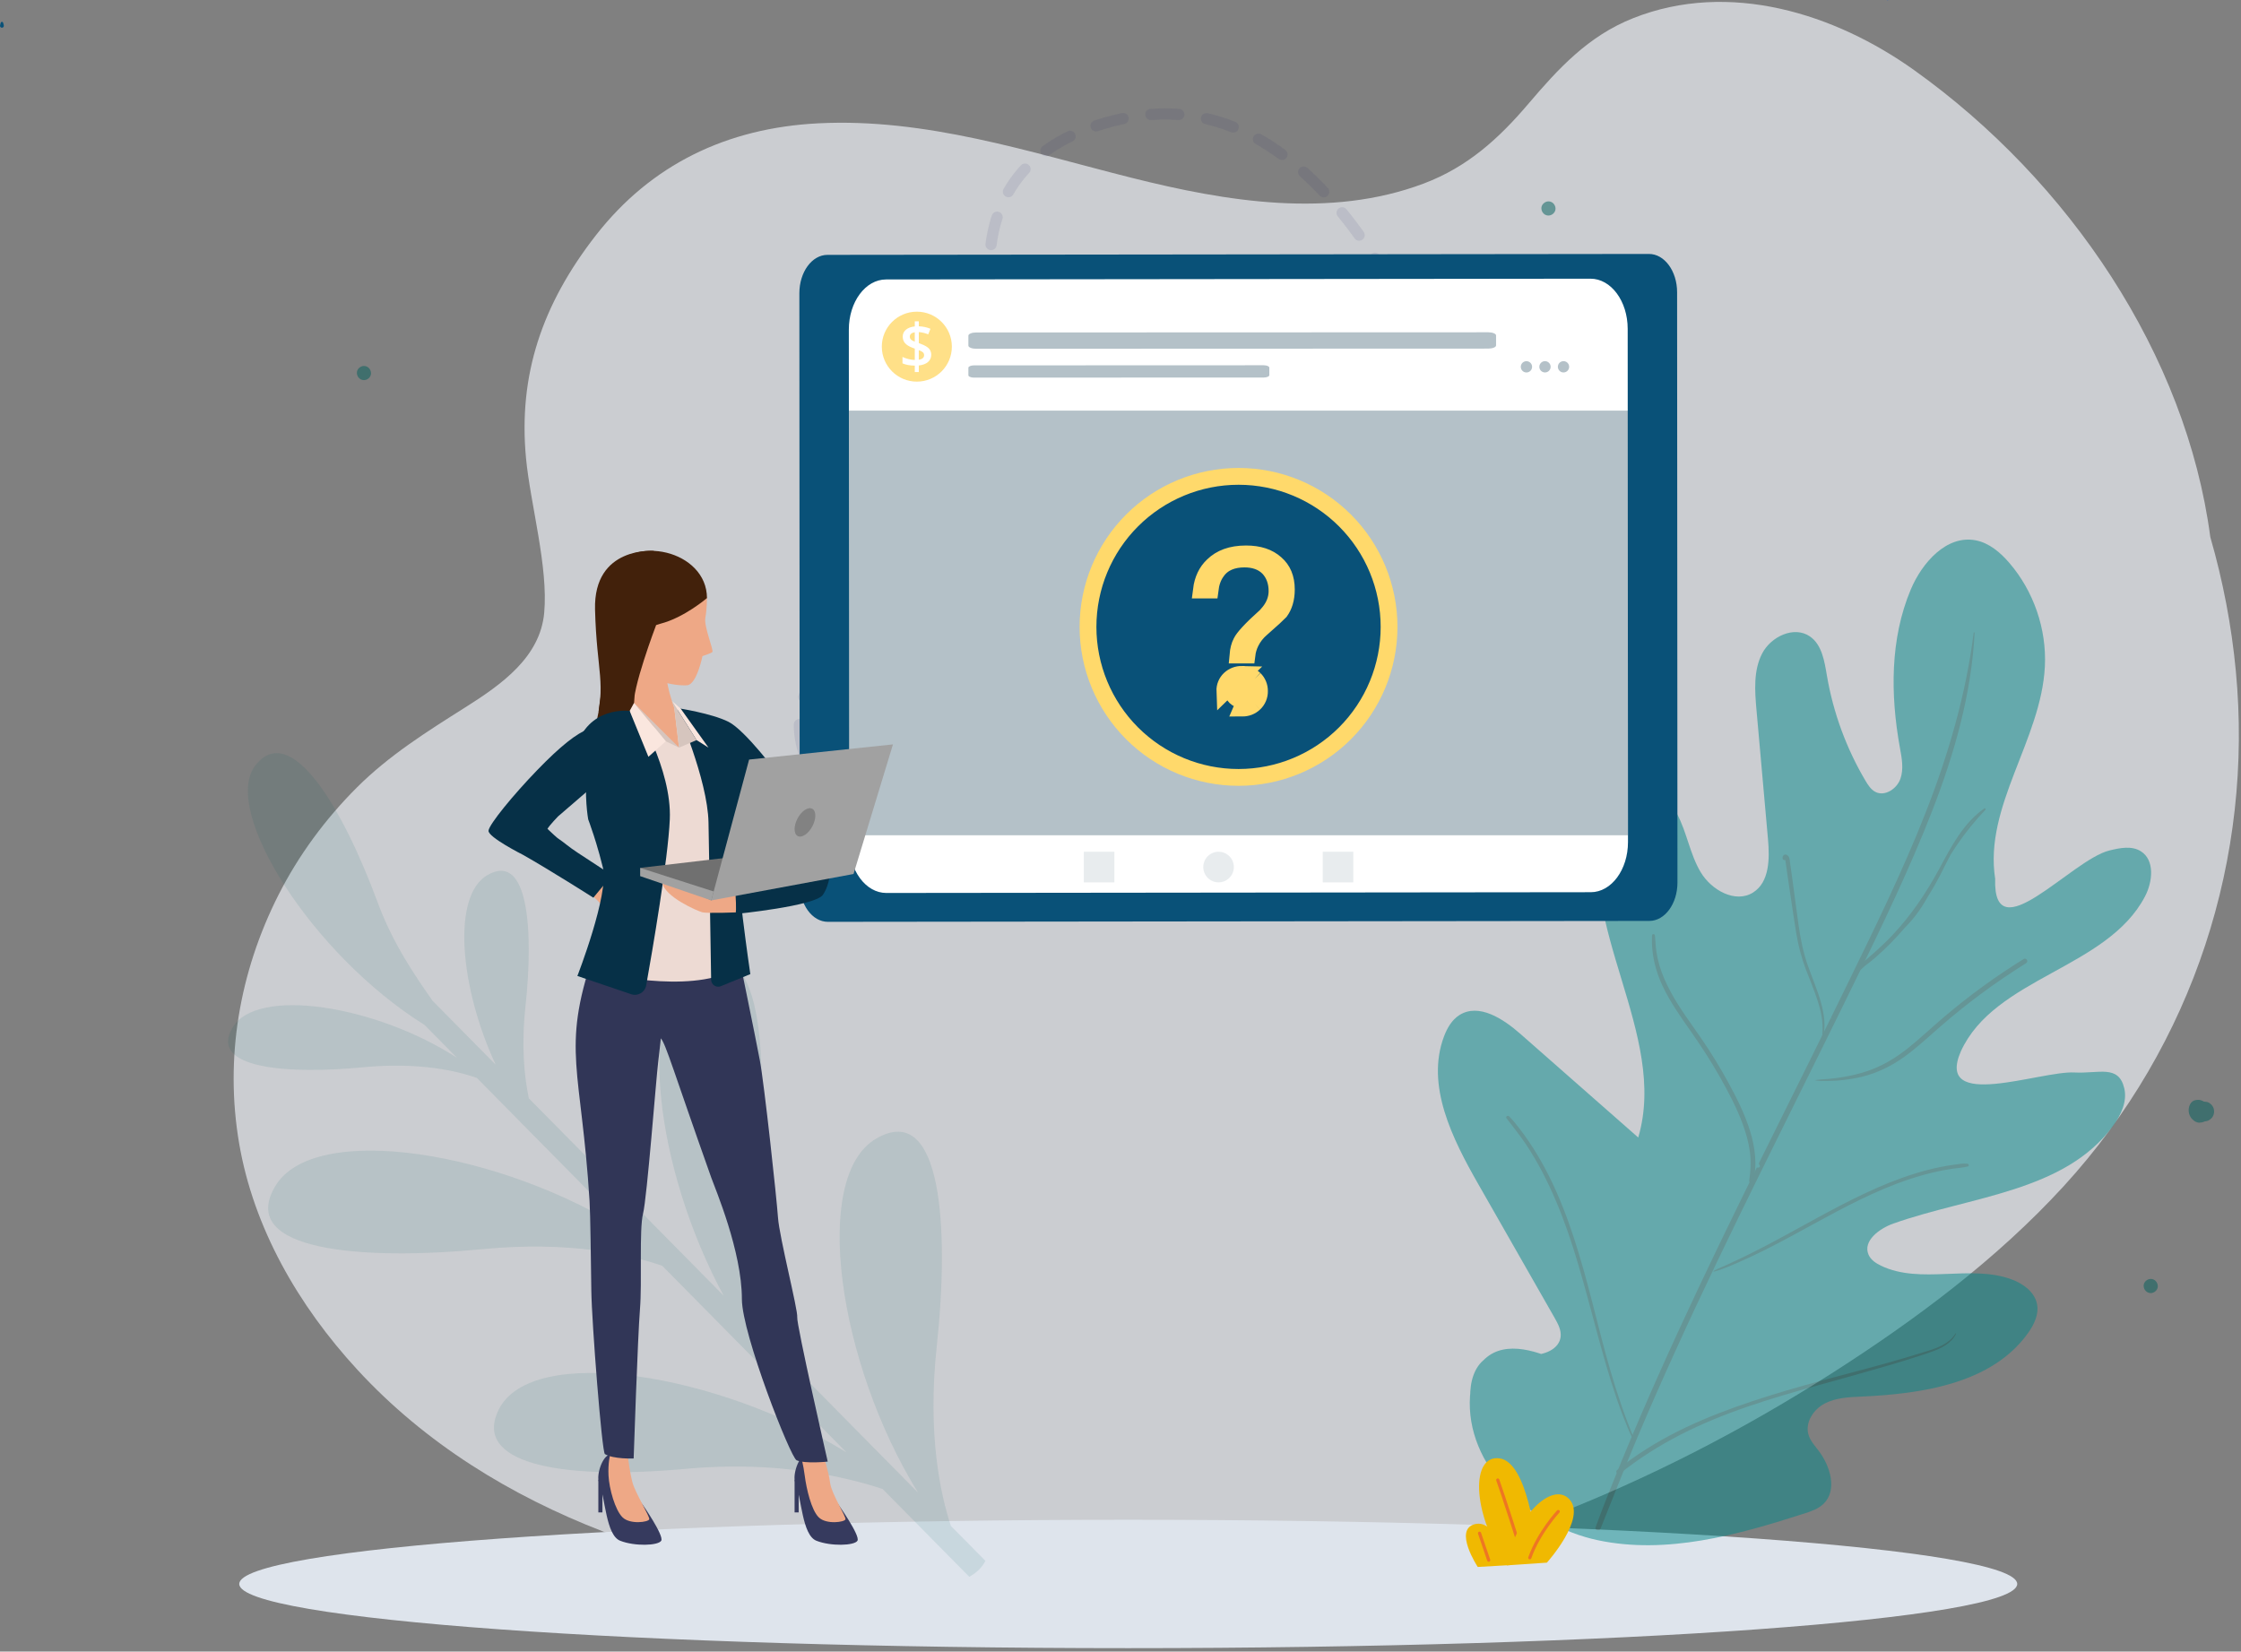 <svg width="327" height="241" viewBox="0 0 327 241" fill="none" xmlns="http://www.w3.org/2000/svg">
<rect x="0" y="0" width="327" height="241" fill="#808080" stroke="none"/>
<path opacity="0.7" d="M326.247 97.917C325.622 91.314 324.375 84.774 322.522 78.373C319.017 51.794 301.956 26.406 279.297 10.227C267.773 2.002 252.343 -2.916 238.301 2.654C231.713 5.265 227.349 10.058 222.997 15.169C218.741 20.168 214.175 24.366 207.722 26.791C194.052 31.929 178.898 29.406 165.169 25.957C150.188 22.194 135.127 17.192 119.381 17.996C106.053 18.675 94.989 24.015 86.939 34.348C79.081 44.434 75.613 54.757 76.754 66.853C77.382 73.507 80.033 82.778 79.405 89.459C78.798 95.907 73.202 99.87 67.879 103.23C62.259 106.777 56.74 110.253 52.076 114.911C47.445 119.535 43.542 124.848 40.644 130.573C34.907 141.899 32.778 154.461 34.895 166.851C36.998 179.156 43.518 190.512 52.161 199.889C71.947 221.354 101.786 230.37 131.147 232.987C163.377 235.862 195.909 233.025 225.968 221.419C240.471 215.818 254.235 208.725 267.187 200.46C279.531 192.579 291.374 183.74 301.123 173.096C320.146 152.33 328.819 125.061 326.247 97.917Z" fill="#ECEEF4"/>
<path d="M164.629 240.503C236.27 240.503 294.347 236.309 294.347 231.136C294.347 225.962 236.27 221.768 164.629 221.768C92.987 221.768 34.911 225.962 34.911 231.136C34.911 236.309 92.987 240.503 164.629 240.503Z" fill="#DEE4EC"/>
<path d="M275.45 0.083C275.504 0.083 275.504 0 275.45 0C275.4 0 275.4 0.083 275.45 0.083Z" fill="#295EC2"/>
<g opacity="0.5">
<path d="M227.409 222.398C222.247 219.261 218.083 214.511 215.643 208.977C213.869 204.953 213.878 198.88 218.083 197.61C219.823 197.084 221.679 197.652 223.498 197.702C225.313 197.752 227.488 196.897 227.72 195.092C227.844 194.109 227.334 193.163 226.845 192.305C223.129 185.796 219.413 179.287 215.697 172.774C211.914 166.153 208.02 158.378 210.704 151.239C211.164 150.011 211.86 148.808 212.97 148.111C215.8 146.344 219.347 148.663 221.853 150.87C227.583 155.91 233.317 160.946 239.047 165.987C243.492 150.907 229.808 134.973 233.938 119.806C234.473 117.848 235.459 115.803 237.319 115.002C240.124 113.795 243.297 116.089 244.727 118.79C246.156 121.49 246.591 124.647 248.157 127.269C249.723 129.891 253.224 131.862 255.805 130.235C258.208 128.725 258.233 125.29 257.98 122.461C257.421 116.176 256.862 109.895 256.302 103.61C256.054 100.819 255.838 97.857 257.123 95.368C258.407 92.878 261.804 91.277 264.104 92.874C265.864 94.094 266.221 96.496 266.581 98.607C267.505 104.017 269.427 109.248 272.228 113.965C272.597 114.583 273.011 115.222 273.649 115.554C275.025 116.267 276.769 115.122 277.295 113.662C277.817 112.202 277.498 110.592 277.22 109.062C275.833 101.383 275.787 93.223 278.811 86.029C280.477 82.067 284.065 78.035 288.282 78.844C290.25 79.222 291.87 80.603 293.179 82.121C296.742 86.249 298.648 91.775 298.383 97.226C297.865 107.933 289.48 117.641 291.129 128.232C290.781 139.084 302.232 125.481 307.784 124.108C309.321 123.726 311.065 123.374 312.399 124.228C314.45 125.535 314.114 128.675 312.983 130.829C307.44 141.382 291.042 142.594 286.107 153.446C282.333 162.199 297.699 156.238 302.696 156.499C306.271 156.69 309.138 155.313 309.967 158.802C310.427 160.726 309.486 162.709 308.318 164.302C301.275 173.927 287.52 174.562 276.284 178.54C274.217 179.27 271.768 181.095 272.659 183.103C272.99 183.85 273.72 184.331 274.453 184.688C280.27 187.488 287.479 184.456 293.536 186.696C295.238 187.326 296.921 188.559 297.248 190.351C297.513 191.819 296.8 193.292 295.934 194.507C290.718 201.842 280.605 203.393 271.619 203.792C269.78 203.875 267.87 203.953 266.241 204.812C264.613 205.671 263.37 207.567 263.884 209.338C264.137 210.213 264.767 210.919 265.322 211.636C267.078 213.906 268.143 217.453 266.08 219.448C265.313 220.186 264.265 220.539 263.25 220.867C253.51 224.003 243.173 226.87 233.159 224.754C223.146 222.642 213.782 213.906 214.503 203.684C214.644 201.688 215.224 199.602 216.703 198.258C219.765 195.478 224.6 197.191 228.3 199.025" fill="#008687"/>
<path d="M287.992 92.343C286.869 101.333 284.296 110.119 280.999 118.537C277.647 127.095 273.583 135.363 269.56 143.618C265.466 152.019 261.282 160.374 257.143 168.75C253.008 177.121 248.919 185.518 245.012 194.001C241.13 202.435 237.431 210.952 234.05 219.601C233.627 220.68 233.221 221.759 232.832 222.85C232.666 223.31 233.375 223.484 233.553 223.049C235.338 218.639 237.045 214.2 238.897 209.819C240.712 205.522 242.593 201.253 244.528 197.005C248.41 188.467 252.495 180.021 256.638 171.608C260.764 163.224 264.953 154.873 269.063 146.481C273.094 138.25 277.162 130.011 280.655 121.536C284.081 113.227 286.907 104.639 287.868 95.666C287.988 94.559 288.071 93.451 288.129 92.339C288.137 92.252 288.004 92.256 287.992 92.343Z" fill="#005E5B"/>
<path d="M219.678 162.278C226.228 173.927 232.89 185.874 235.106 199.058C235.649 202.281 235.981 205.712 237.92 208.342" fill="#008687"/>
<path d="M237.874 213.997C248.07 206.82 259.824 201.875 272.079 199.61C276.976 198.706 282.229 198.1 286.095 194.956" fill="#008687"/>
<path d="M287.756 170.123C281.227 170.094 274.995 172.774 269.228 175.844C263.461 178.913 257.868 182.448 251.629 184.381" fill="#008687"/>
<path d="M241.247 136.226C241.578 142.374 245.253 147.759 248.758 152.816C252.259 157.872 255.851 163.348 255.975 169.505C255.979 169.774 255.992 170.073 256.174 170.268C256.356 170.463 256.779 170.417 256.804 170.152" fill="#008687"/>
<path d="M295.719 140.366C287.872 142.913 282.925 150.629 275.861 154.889C272.07 157.175 267.666 158.428 263.242 158.482" fill="#008687"/>
<path d="M260.541 124.157C261.448 127.049 261.655 130.106 262.123 133.106C262.977 138.548 264.733 143.85 267.289 148.729" fill="#008687"/>
<path d="M285.341 194.582C284.475 196.022 282.822 196.652 281.293 197.129C279.607 197.656 277.912 198.162 276.214 198.648C272.787 199.631 269.336 200.502 265.897 201.435C262.459 202.365 259.032 203.352 255.652 204.48C252.337 205.588 249.064 206.824 245.907 208.33C242.771 209.828 239.747 211.591 236.983 213.707C236.635 213.972 236.296 214.242 235.956 214.52C235.624 214.793 236.097 215.25 236.424 214.988C239.171 212.811 242.125 210.931 245.244 209.338C248.372 207.741 251.633 206.414 254.952 205.277C258.32 204.119 261.742 203.128 265.172 202.178C268.619 201.224 272.071 200.27 275.501 199.266C277.212 198.764 278.923 198.249 280.618 197.677C282.08 197.183 283.721 196.698 284.806 195.532C285.059 195.262 285.262 194.96 285.419 194.628C285.44 194.574 285.37 194.532 285.341 194.582Z" fill="#005E5B"/>
<path d="M250.1 185.555C251.36 185.239 252.578 184.679 253.767 184.165C254.989 183.634 256.19 183.061 257.384 182.468C259.753 181.29 262.069 180.012 264.394 178.743C268.996 176.229 273.649 173.719 278.637 172.064C279.996 171.612 281.384 171.226 282.784 170.927C283.489 170.778 284.197 170.645 284.91 170.541C285.651 170.429 286.414 170.409 287.135 170.214C287.367 170.151 287.296 169.84 287.081 169.815C286.418 169.745 285.747 169.869 285.092 169.961C284.462 170.048 283.833 170.156 283.207 170.28C281.935 170.533 280.68 170.857 279.441 171.243C276.951 172.01 274.536 173.001 272.178 174.109C267.364 176.366 262.786 179.083 258.084 181.556C256.766 182.248 255.445 182.925 254.106 183.572C253.448 183.891 252.785 184.202 252.118 184.501C251.43 184.808 250.726 185.094 250.059 185.447C249.992 185.48 250.034 185.571 250.1 185.555Z" fill="#005E5B"/>
<path d="M264.841 157.644C265.388 157.739 265.96 157.752 266.515 157.739C267.103 157.727 267.687 157.723 268.275 157.669C269.431 157.565 270.591 157.399 271.718 157.117C273.98 156.553 276.04 155.54 277.925 154.176C279.789 152.827 281.459 151.247 283.194 149.741C285.026 148.152 286.911 146.63 288.854 145.182C291.054 143.543 293.324 142 295.648 140.544C296.03 140.307 295.682 139.702 295.296 139.938C291.207 142.464 287.304 145.306 283.638 148.422C281.877 149.915 280.207 151.512 278.401 152.952C276.615 154.375 274.66 155.557 272.493 156.287C271.267 156.702 270.003 157.001 268.727 157.196C268.072 157.295 267.405 157.391 266.751 157.44C266.117 157.49 265.475 157.515 264.845 157.619C264.833 157.623 264.833 157.644 264.841 157.644Z" fill="#005E5B"/>
<path d="M265.939 151.612C266.486 149.895 266.175 147.958 265.703 146.261C265.197 144.444 264.435 142.71 263.809 140.934C263.126 138.997 262.728 137.018 262.442 134.985C262.14 132.857 261.875 130.729 261.58 128.601C261.498 128.003 261.415 127.406 261.332 126.809C261.286 126.502 261.245 126.195 261.199 125.888C261.166 125.643 261.154 125.382 261.071 125.149C260.951 124.801 260.507 124.494 260.209 124.851C260.023 125.071 260.068 125.552 260.437 125.514C260.661 125.494 260.748 125.149 260.495 125.091C260.507 125.116 260.524 125.141 260.536 125.166C260.611 125.249 260.582 125.286 260.449 125.278C260.445 125.286 260.466 125.319 260.466 125.328C260.462 125.386 260.507 125.49 260.516 125.548C260.553 125.784 260.582 126.025 260.619 126.265C260.685 126.742 260.756 127.219 260.822 127.696C260.959 128.651 261.104 129.605 261.245 130.559C261.522 132.43 261.796 134.301 262.102 136.168C262.397 137.951 262.836 139.673 263.47 141.362C264.062 142.946 264.742 144.498 265.247 146.111C265.529 147.008 265.765 147.924 265.877 148.858C265.984 149.779 265.951 150.683 265.86 151.604C265.848 151.65 265.922 151.654 265.939 151.612Z" fill="#005E5B"/>
<path d="M238.442 209.935C237.107 206.741 235.997 203.455 235.024 200.133C234.054 196.814 233.221 193.454 232.36 190.106C231.535 186.895 230.665 183.692 229.629 180.543C228.635 177.523 227.487 174.537 226.066 171.691C224.662 168.882 222.992 166.198 220.995 163.771C220.743 163.464 220.482 163.17 220.196 162.888C220.009 162.705 219.653 162.954 219.823 163.178C220.772 164.435 221.77 165.642 222.644 166.953C223.514 168.264 224.314 169.621 225.043 171.014C226.514 173.827 227.732 176.768 228.776 179.768C229.853 182.858 230.744 186.007 231.606 189.16C232.517 192.495 233.383 195.843 234.348 199.166C235.305 202.443 236.37 205.687 237.712 208.828C237.882 209.226 238.073 209.62 238.255 210.014C238.301 210.118 238.487 210.043 238.442 209.935Z" fill="#005E5B"/>
<path d="M241.056 136.52C240.927 139.092 241.524 141.618 242.626 143.937C243.728 146.252 245.216 148.356 246.682 150.446C248.178 152.587 249.607 154.769 250.896 157.042C252.167 159.283 253.394 161.593 254.285 164.016C254.769 165.335 255.159 166.7 255.341 168.094C255.523 169.504 255.449 170.882 255.237 172.284C255.188 172.624 255.652 172.769 255.764 172.429C256.145 171.238 256.199 169.928 256.099 168.691C255.996 167.451 255.731 166.227 255.366 165.041C254.604 162.572 253.431 160.245 252.201 157.984C250.945 155.673 249.562 153.433 248.066 151.272C246.591 149.135 245.025 147.053 243.794 144.763C243.14 143.543 242.547 142.253 242.154 140.926C241.955 140.249 241.798 139.557 241.694 138.856C241.582 138.08 241.561 137.3 241.487 136.524C241.454 136.246 241.068 136.238 241.056 136.52Z" fill="#005E5B"/>
<path d="M270.558 142.349C272.207 140.926 273.777 139.399 275.364 137.906C276.81 136.541 278.273 135.184 279.499 133.616C280.734 132.036 281.649 130.256 282.552 128.472C283.447 126.713 284.4 124.992 285.515 123.357C286.766 121.515 288.17 119.777 289.707 118.167C289.807 118.064 289.674 117.877 289.55 117.964C286.455 120.134 284.719 123.536 282.971 126.775C281.065 130.302 278.84 133.604 276.077 136.52C274.494 138.188 272.75 139.669 270.997 141.154C270.79 141.328 271.06 141.681 271.287 141.532C272.978 140.407 274.494 139.034 275.915 137.595C277.332 136.159 278.641 134.616 279.835 132.99C281.015 131.38 282.072 129.684 282.996 127.912C283.862 126.249 284.661 124.544 285.61 122.922C286.67 121.113 287.942 119.391 289.682 118.184C289.629 118.118 289.579 118.047 289.525 117.981C286.803 120.798 284.495 123.979 282.627 127.419C281.67 129.182 280.775 130.986 279.611 132.629C278.451 134.263 277.017 135.686 275.596 137.093C273.873 138.794 272.108 140.474 270.463 142.249C270.397 142.316 270.488 142.407 270.558 142.349Z" fill="#005E5B"/>
</g>
<path d="M242.68 63.05C247.316 74.222 225.876 83.797 211.584 58.617C207.669 51.718 193.427 10.915 163.877 17.3C134.133 23.726 145.528 53.83 152.289 62.519C162.772 75.993 179.522 95.147 157.119 113.944C134.714 132.742 110.378 115.008 118.104 99.758" stroke="#292C64" stroke-opacity="0.1" stroke-width="1.635" stroke-miterlimit="10" stroke-linecap="round" stroke-linejoin="round" stroke-dasharray="4.09 4.09"/>
<path d="M127.88 166.131C118.306 171.645 122.283 198.921 133.954 217.805L111.814 195.374C110.48 190.475 109.187 182.398 110.38 171.321C112.24 154.101 111.167 135.429 101.576 140.95C92.586 146.128 95.544 170.487 105.595 189.072L77.166 160.27C76.507 157.142 76.047 152.645 76.677 146.833C77.849 135.98 77.174 124.211 71.129 127.692C65.884 130.712 67.094 144.103 72.331 155.366L63.117 146.032C60.759 142.655 57.383 137.847 55.129 131.741C49.909 117.594 42.36 105.166 37.268 111.683C32.172 118.208 45.567 139.353 61.94 149.554L66.684 154.358C54.88 146.717 37.488 143.908 33.921 149.961C30.374 155.972 42.12 156.789 52.97 155.74C61.232 154.943 66.821 156.316 69.584 157.295L91.981 179.987C73.255 167.936 45.799 163.539 40.152 173.109C34.522 182.647 53.157 183.941 70.375 182.281C83.388 181.024 92.23 183.165 96.646 184.717L123.501 211.926C104.816 200.394 77.551 195.938 72.753 205.729C69.054 213.279 80.853 216.104 100.284 214.32C113.488 213.109 123.638 215.573 128.788 217.278L141.436 230.092C142.522 229.491 143.317 228.699 143.79 227.765L138.752 222.671C137.26 218.174 135.296 209.358 136.684 196.502C138.545 179.282 137.472 160.606 127.88 166.131Z" fill="#005E5B" fill-opacity="0.1"/>
<path d="M224.11 225.279C224.11 225.279 222.979 213.41 218.827 212.809C214.676 212.207 214.647 220.537 219.871 228.415L224.11 225.279Z" fill="#F0B901"/>
<path d="M218.55 215.966C218.55 215.966 219.569 218.795 222.088 226.781" stroke="#EE7623" stroke-width="0.463" stroke-miterlimit="10" stroke-linecap="round"/>
<path d="M225.717 228.025C225.717 228.025 231.546 221.558 229.011 218.791C226.475 216.019 220.973 221.487 219.871 228.419L225.717 228.025Z" fill="#F0B901"/>
<path d="M227.37 220.566C227.37 220.566 224.541 223.599 223.223 227.312" stroke="#EE7623" stroke-width="0.463" stroke-miterlimit="10" stroke-linecap="round"/>
<path d="M220.439 228.378C220.439 228.378 218.388 221.607 215.211 222.408C212.037 223.209 215.629 228.652 215.629 228.652L220.439 228.378Z" fill="#F0B901"/>
<path d="M215.89 223.736L217.228 227.664" stroke="#EE7623" stroke-width="0.463" stroke-miterlimit="10" stroke-linecap="round"/>
<g opacity="0.5">
<path fill-rule="evenodd" clip-rule="evenodd" d="M321.595 160.755C321.469 160.676 321.336 160.615 321.185 160.562C320.915 160.466 320.646 160.483 320.373 160.529C320.029 160.583 319.751 160.819 319.585 161.118C319.353 161.533 319.312 162.006 319.416 162.466C319.457 162.653 319.536 162.835 319.639 162.997C319.801 163.254 319.967 163.412 320.207 163.586C320.261 163.623 320.311 163.657 320.373 163.682C320.551 163.76 320.692 163.823 320.899 163.823H320.957C321.081 163.814 321.21 163.798 321.334 163.773C321.449 163.75 321.563 163.701 321.669 163.651C321.709 163.648 321.748 163.642 321.786 163.631C321.864 163.623 321.943 163.608 322.022 163.586C322.208 163.54 322.374 163.457 322.511 163.329C322.668 163.229 322.792 163.092 322.879 162.926C323.008 162.702 323.074 162.458 323.074 162.201C323.074 162.196 323.074 162.188 323.078 162.184C323.07 162.12 323.062 162.056 323.053 161.993C323.045 161.93 323.037 161.867 323.028 161.802C322.983 161.616 322.9 161.454 322.772 161.313C322.709 161.205 322.622 161.118 322.515 161.056C322.378 160.927 322.212 160.844 322.026 160.798C321.962 160.79 321.898 160.782 321.835 160.773C321.772 160.765 321.709 160.757 321.645 160.749C321.628 160.751 321.611 160.753 321.595 160.755Z" fill="#005E5B"/>
</g>
<path d="M0.105 3.323C0.071 3.443 0.042 3.564 0.009 3.684C-0.016 3.779 0.009 3.891 0.084 3.962C0.138 4.012 0.208 4.045 0.283 4.045C0.357 4.045 0.432 4.012 0.482 3.962C0.552 3.891 0.581 3.784 0.556 3.684C0.523 3.564 0.494 3.443 0.461 3.323C0.44 3.248 0.361 3.182 0.283 3.186C0.204 3.19 0.125 3.24 0.105 3.323Z" fill="#095178"/>
<path d="M53.107 55.469C53.645 55.469 54.163 54.996 54.138 54.436C54.113 53.876 53.687 53.403 53.107 53.403C52.568 53.403 52.05 53.876 52.075 54.436C52.1 54.996 52.531 55.469 53.107 55.469Z" fill="#005E5B" fill-opacity="0.5"/>
<path d="M225.946 31.452C226.485 31.452 227.003 30.979 226.978 30.419C226.953 29.859 226.526 29.386 225.946 29.386C225.408 29.386 224.89 29.859 224.914 30.419C224.939 30.979 225.366 31.452 225.946 31.452Z" fill="#005E5B" fill-opacity="0.5"/>
<path d="M313.828 188.69C314.366 188.69 314.884 188.217 314.859 187.657C314.834 187.097 314.408 186.624 313.828 186.624C313.289 186.624 312.771 187.097 312.796 187.657C312.825 188.217 313.252 188.69 313.828 188.69Z" fill="#005E5B" fill-opacity="0.5"/>
<path d="M244.718 42.648L244.769 128.782C244.769 131.872 242.935 134.383 240.668 134.383L120.801 134.516C118.534 134.516 116.692 132.015 116.692 128.925L116.641 42.792C116.641 39.701 118.476 37.19 120.743 37.19L240.609 37.057C242.876 37.052 244.718 39.558 244.718 42.648Z" fill="#095178"/>
<path d="M237.507 47.978L237.551 122.871C237.555 126.91 235.128 130.188 232.127 130.193L129.334 130.305C126.338 130.31 123.907 127.038 123.903 122.993L123.86 48.101C123.856 44.061 126.283 40.784 129.283 40.779L232.076 40.667C235.072 40.661 237.503 43.933 237.507 47.978Z" fill="white"/>
<path d="M240.248 71.95C240.743 71.95 241.14 72.49 241.144 73.151L241.16 98.416C241.16 99.082 240.758 99.618 240.267 99.623C239.772 99.623 239.375 99.088 239.371 98.421L239.355 73.156C239.351 72.49 239.753 71.95 240.248 71.95Z" fill="#095178"/>
<path opacity="0.3" d="M237.551 121.882L237.551 59.918L123.86 59.918L123.86 121.882L237.551 121.882Z" fill="#063047"/>
<path opacity="0.3" d="M217.158 50.868L142.448 50.894C141.816 50.894 141.304 50.687 141.304 50.431L141.304 48.976C141.304 48.721 141.816 48.514 142.448 48.514L217.158 48.487C217.79 48.487 218.301 48.694 218.301 48.95L218.301 50.405C218.301 50.661 217.79 50.868 217.158 50.868Z" fill="#063047"/>
<path opacity="0.3" d="M184.398 55.09L142.123 55.105C141.672 55.105 141.304 54.949 141.304 54.757L141.304 53.664C141.304 53.472 141.672 53.316 142.123 53.316L184.398 53.3C184.849 53.3 185.217 53.457 185.217 53.648L185.217 54.742C185.217 54.933 184.849 55.09 184.398 55.09Z" fill="#063047"/>
<path d="M133.786 55.688C130.964 55.692 128.676 53.406 128.672 50.588C128.668 47.769 130.957 45.483 133.778 45.48C136.6 45.476 138.889 47.762 138.892 50.58C138.892 53.403 136.608 55.688 133.786 55.688Z" fill="#FFE088"/>
<path opacity="0.3" d="M223.559 53.528C223.559 53.983 223.189 54.353 222.735 54.353C222.28 54.353 221.91 53.983 221.91 53.528C221.91 53.072 222.28 52.703 222.735 52.703C223.189 52.703 223.559 53.072 223.559 53.528ZM225.44 52.699C224.985 52.699 224.616 53.069 224.616 53.524C224.616 53.979 224.985 54.349 225.44 54.349C225.895 54.349 226.264 53.979 226.264 53.524C226.264 53.069 225.895 52.699 225.44 52.699ZM228.142 52.699C227.687 52.699 227.318 53.069 227.318 53.524C227.318 53.979 227.687 54.349 228.142 54.349C228.597 54.349 228.966 53.979 228.966 53.524C228.966 53.065 228.597 52.699 228.142 52.699Z" fill="#063047"/>
<path d="M135.885 51.763C135.885 52.191 135.73 52.542 135.419 52.818C135.108 53.095 134.657 53.266 134.07 53.332L134.07 54.289L133.483 54.289L133.483 53.355C132.752 53.344 132.153 53.231 131.687 53.021L131.687 52.086C131.94 52.211 132.235 52.312 132.573 52.398C132.911 52.483 133.215 52.526 133.483 52.526L133.483 50.872L133.114 50.736C132.632 50.549 132.278 50.327 132.056 50.07C131.835 49.813 131.722 49.494 131.722 49.113C131.722 48.708 131.881 48.373 132.196 48.108C132.511 47.848 132.943 47.688 133.483 47.63L133.483 46.886L134.07 46.886L134.07 47.614C134.669 47.634 135.232 47.754 135.769 47.976L135.446 48.786C134.983 48.603 134.525 48.494 134.07 48.459L134.07 50.066L134.404 50.195C134.964 50.409 135.349 50.639 135.566 50.876C135.776 51.125 135.885 51.417 135.885 51.763ZM132.756 49.109C132.756 49.276 132.807 49.416 132.911 49.529C133.016 49.642 133.207 49.751 133.479 49.86L133.479 48.486C133.242 48.521 133.063 48.595 132.939 48.704C132.818 48.813 132.756 48.949 132.756 49.109ZM134.843 51.83C134.843 51.658 134.785 51.518 134.665 51.409C134.544 51.3 134.346 51.191 134.066 51.09L134.066 52.499C134.583 52.417 134.843 52.191 134.843 51.83Z" fill="white"/>
<g clip-path="url(#clip0_5464_63288)">
<path d="M181.236 98.407C180.571 98.389 179.927 98.635 179.443 99.091C179.205 99.316 179.017 99.59 178.893 99.893C178.77 100.197 178.713 100.523 178.726 100.851L181.236 98.407ZM181.236 98.407C181.91 98.388 182.565 98.634 183.061 99.091M181.236 98.407L183.061 99.091M183.028 102.644C183.272 102.414 183.465 102.136 183.594 101.827C183.723 101.518 183.786 101.186 183.778 100.851C183.784 100.524 183.724 100.2 183.6 99.897C183.477 99.595 183.293 99.32 183.061 99.091M183.028 102.644L182.192 101.747C182.191 101.748 182.19 101.748 182.19 101.749M183.028 102.644L182.188 101.751C182.188 101.75 182.189 101.75 182.19 101.749M183.028 102.644C182.539 103.1 181.953 103.328 181.236 103.328L183.061 99.091M182.19 101.749C182.307 101.638 182.4 101.503 182.463 101.354C182.525 101.204 182.556 101.042 182.552 100.88L182.551 100.854L182.552 100.828C182.555 100.667 182.525 100.508 182.465 100.36C182.407 100.218 182.322 100.088 182.214 99.979M182.19 101.749C181.94 101.981 181.657 102.102 181.236 102.102V102.102L181.224 102.102C180.878 102.105 180.545 101.972 180.297 101.731L180.288 101.723L180.28 101.715C180.073 101.522 179.952 101.278 179.952 100.851V100.826L179.951 100.8C179.945 100.648 179.971 100.497 180.029 100.356C180.086 100.215 180.173 100.088 180.284 99.984L180.285 99.983C180.532 99.749 180.862 99.623 181.202 99.632L181.236 99.633L181.269 99.632C181.617 99.623 181.955 99.747 182.214 99.979M182.214 99.979C182.22 99.983 182.225 99.988 182.23 99.993L183.061 99.091M182.214 99.979C182.21 99.974 182.205 99.969 182.2 99.965L183.061 99.091M176.966 82.542L176.966 82.542L176.976 82.532C178.099 81.435 179.655 80.828 181.822 80.828C183.723 80.828 185.129 81.321 186.151 82.241L186.158 82.247L186.164 82.252C187.161 83.124 187.701 84.33 187.701 86.023C187.701 87.406 187.351 88.458 186.774 89.249C186.496 89.546 185.625 90.358 184.122 91.674C183.41 92.269 182.885 92.954 182.518 93.687C182.217 94.289 182.027 94.915 181.946 95.584H180.635C180.7 94.828 180.864 94.214 181.118 93.724L181.127 93.708L181.134 93.692C181.265 93.421 181.586 92.967 182.202 92.301C182.8 91.653 183.615 90.867 184.659 89.936L184.72 89.881L184.774 89.819L185.165 89.362L185.174 89.352L185.183 89.341C185.927 88.432 186.34 87.381 186.34 86.251C186.34 84.914 185.927 83.748 185.091 82.865L185.08 82.853L185.068 82.842C184.15 81.923 182.914 81.57 181.594 81.57C179.92 81.57 178.455 82.078 177.53 83.424C176.982 84.174 176.685 85.093 176.561 86.1H175.299C175.49 84.562 176.06 83.407 176.966 82.542ZM196.255 75.945C192.136 71.826 186.549 69.512 180.723 69.512C174.898 69.512 169.311 71.826 165.191 75.945C161.072 80.064 158.758 85.651 158.758 91.477C158.758 97.302 161.072 102.889 165.191 107.009C169.311 111.128 174.898 113.442 180.723 113.442C186.549 113.442 192.136 111.128 196.255 107.009C200.374 102.889 202.688 97.302 202.688 91.477C202.688 85.651 200.374 80.064 196.255 75.945Z" fill="#095178" stroke="#FFD96B" stroke-width="2.452"/>
</g>
<g opacity="0.3">
<path opacity="0.3" d="M175.578 126.523C175.578 125.289 176.577 124.289 177.809 124.289C179.042 124.289 180.041 125.289 180.041 126.523C180.041 127.757 179.042 128.757 177.809 128.757C176.577 128.757 175.578 127.757 175.578 126.523Z" fill="#063047"/>
<path opacity="0.3" d="M158.147 128.757L162.61 128.757L162.61 124.289L158.147 124.289L158.147 128.757Z" fill="#063047"/>
<path opacity="0.3" d="M193.009 128.757L197.471 128.757L197.471 124.288L193.009 124.288L193.009 128.757Z" fill="#063047"/>
</g>
<path d="M86.638 127.526C86.638 127.526 88.12 128.254 88.821 127.729C89.418 127.283 90.276 127.283 90.612 127.234C91.064 127.172 92.411 126.7 92.455 127.034C92.529 127.6 90.349 128.297 89.921 128.537C89.493 128.776 91.537 129.568 91.798 130.005C92.058 130.442 90.551 133.756 89.21 133.05C87.869 132.343 86.928 131.022 86.667 130.944C86.406 130.867 85.574 130.352 85.574 130.352L86.638 127.526Z" fill="#EEA987"/>
<path d="M91.521 129.769C91.521 129.769 95.481 132.201 95.611 132.586C95.739 132.968 95.594 133.179 95.214 132.965C94.835 132.751 91.318 130.725 91.318 130.725C91.318 130.725 95.524 134.39 95.698 134.682C95.799 134.852 95.504 135.125 95.29 135.03C95.075 134.934 90.739 131.683 90.739 131.683C90.739 131.683 94.66 135.115 94.731 135.403C94.795 135.654 94.462 135.977 94.155 135.744C93.848 135.511 90.029 132.532 90.029 132.532C90.029 132.532 92.724 135.209 92.644 135.488C92.594 135.658 92.444 135.928 91.771 135.215C91.098 134.501 89.273 133.088 89.273 133.088L91.521 129.769Z" fill="#EEA987"/>
<path d="M95.411 80.388C95.411 80.388 86.586 79.654 86.826 88.947C87.067 98.239 88.538 99.637 86.822 106.208C85.103 112.775 95.423 102.479 95.423 102.479L95.411 80.388Z" fill="#42210B"/>
<path d="M122.291 219.49C122.291 219.49 125.568 224.099 125.116 224.829C124.669 225.559 121.222 225.663 119.126 224.829C117.029 223.995 116.979 218.594 116.031 216.271C115.633 215.3 116.482 212.434 117.68 212.222C118.873 212.015 120.174 212.624 120.174 212.624C120.174 212.624 118.931 215.898 122.291 219.49Z" fill="#363A5E"/>
<path d="M120.194 212.591C120.194 212.591 120.882 214.553 121.135 216.428C121.342 217.984 123.467 221.282 123.368 221.701C123.269 222.12 120.571 222.498 119.474 221.419C118.376 220.345 117.667 217.212 117.427 215.342C117.203 213.599 116.917 212.736 116.917 212.736C116.917 212.736 119.146 211.442 120.194 212.591Z" fill="#EEA886"/>
<path d="M93.774 219.565C93.774 219.565 96.931 224.099 96.484 224.829C96.036 225.56 92.589 225.663 90.493 224.829C88.397 223.996 88.347 218.594 87.398 216.271C87.001 215.3 87.85 212.434 89.047 212.222C90.24 212.015 91.645 212.67 91.645 212.67C91.645 212.67 90.414 215.972 93.774 219.565Z" fill="#363A5E"/>
<path d="M91.636 212.67C91.636 212.67 91.885 214.811 92.287 216.321C92.685 217.835 94.835 221.278 94.736 221.697C94.636 222.116 91.939 222.494 90.841 221.415C89.743 220.341 88.894 217.225 88.794 215.338C88.695 213.45 89.043 212.222 89.043 212.222C89.043 212.222 90.588 211.525 91.636 212.67Z" fill="#EEA886"/>
<path d="M107.422 137.637C107.422 137.637 110.235 151.302 110.877 154.745C111.523 158.184 113.329 174.853 113.524 177.686C113.719 180.519 116.457 191.198 116.329 192.21C116.201 193.222 120.779 213.28 120.779 213.28C120.779 213.28 117.535 213.632 116.242 213.089C115.36 212.72 108.254 194.628 108.254 189.567C108.254 182.573 104.352 173.442 103.788 171.849C98.224 156.176 97.201 152.459 96.426 151.513C96.426 151.513 96.31 152.791 96.045 154.915C95.742 157.359 94.412 174.799 93.832 177.093C93.252 179.387 93.704 187.145 93.381 191.061C93.058 194.973 92.461 212.824 92.461 212.824C92.461 212.824 89.549 212.952 88.264 212.185C87.833 211.927 86.346 193.006 86.284 188.348C86.218 183.693 86.151 177.271 86.027 175.259C84.83 155.969 81.892 153.214 86.52 139.558C95.183 113.995 107.422 137.637 107.422 137.637Z" fill="#313657"/>
<path d="M115.944 215.864V220.693H116.54V216.964L115.944 215.864Z" fill="#363A5E"/>
<path d="M87.307 215.864V220.693H87.904V216.964L87.307 215.864Z" fill="#363A5E"/>
<path d="M99.086 105.117C99.086 105.117 98.311 103.292 97.735 101.242C97.706 101.147 97.681 101.047 97.656 100.948C97.586 100.682 97.524 100.413 97.466 100.143C97.433 99.99 97.404 99.84 97.375 99.687C97.172 98.558 97.114 97.476 97.375 96.708C98.228 94.178 92.009 95.928 92.009 95.928C92.009 95.928 93.215 102.624 92.009 104.881C90.804 107.142 99.086 105.117 99.086 105.117Z" fill="#EEA886"/>
<path d="M88.534 105.009C87.842 104.142 92.714 103.839 92.714 103.839L98.398 103.35C98.398 103.35 102.305 104.001 105.338 105.05C108.37 106.1 112.343 111.854 112.343 111.854C112.343 111.854 106.862 124.739 105.814 128.435C104.766 132.132 107.003 141.54 107.003 141.54C100.432 145.12 87.46 141.922 87.46 141.922C87.46 141.922 92.627 110.136 88.534 105.009Z" fill="#EDDAD3"/>
<path d="M86.218 120.537C86.218 120.537 86.474 121.076 87.175 123.204C87.887 117.23 87.514 114.123 87.514 114.123C87.436 117.313 86.218 120.537 86.218 120.537Z" fill="#CFBEB8"/>
<path d="M92.395 103.636L99.082 109.095L98.394 103.346C98.394 103.346 94.495 102.503 92.395 103.636Z" fill="#EEA886"/>
<path d="M87.982 126.639C88.902 130.46 84.25 142.416 84.25 142.416L92.105 145.079C93.074 145.407 94.11 144.797 94.292 143.785C95.179 138.811 97.474 125.478 97.735 119.562C98.058 112.215 92.718 103.553 92.718 103.553C83.226 105.183 85.828 119.562 85.828 119.562C85.828 119.562 86.172 120.466 86.632 121.885C86.748 122.242 86.872 122.628 86.996 123.042C87.32 124.109 87.668 125.341 87.982 126.639Z" fill="#063047"/>
<path d="M99.069 103.661L98.953 103.346C98.953 103.346 103.813 104.084 106.286 105.32C108.756 106.557 113.487 112.941 113.487 112.941L107.301 121.118C107.293 127.403 109.485 142.146 109.485 142.146L105.184 143.909C104.513 144.183 103.78 143.698 103.767 142.972C103.697 138.483 103.49 125.191 103.382 120.002C103.254 113.717 98.775 103.549 98.775 103.549C98.874 103.586 98.97 103.624 99.069 103.661Z" fill="#063047"/>
<path d="M107.881 133.127C107.881 133.127 103.216 133.31 102.491 133.127C101.766 132.945 96.927 130.846 96.633 128.767C96.343 126.693 107.881 130.63 107.881 130.63V133.127Z" fill="#EEA886"/>
<path d="M93.41 126.643L112.339 124.424L103.788 131.389L93.41 126.643Z" fill="#707070"/>
<path d="M103.788 131.389L93.41 127.846V126.643L104.136 130.087L103.788 131.389Z" fill="#A1A1A1"/>
<path d="M98.046 102.284L101.642 107.996L103.382 109.095L99.326 103.408L98.046 102.284Z" fill="#FAE6DE"/>
<path d="M101.642 107.996L99.086 109.095L98.394 103.346L98.046 102.284L101.642 107.996Z" fill="#D6C5BE"/>
<path d="M107.314 130.456C107.314 130.456 107.508 132.87 107.314 133.376C107.314 133.376 118.989 132.211 120.078 130.572C121.168 128.938 121.127 126.95 121.127 126.95L107.314 130.456Z" fill="#063047"/>
<path d="M103.788 131.39L109.307 110.838L130.299 108.623L124.545 127.536L103.788 131.39Z" fill="#A1A1A1"/>
<path d="M81.327 122.271C82.457 123.039 82.932 123.544 84.338 124.46C86.522 125.88 89.298 127.706 89.298 127.706L86.58 130.992C86.58 130.992 80.059 126.845 76.286 124.726C76.286 124.726 71.171 122.147 71.282 121.209C71.394 120.266 74.866 116.023 78.341 112.426C81.815 108.829 84.171 106.99 85.949 106.344C87.731 105.697 90.346 111.448 90.346 111.448L81.431 119.13C81.431 119.13 80.203 120.393 79.885 120.947C79.888 120.942 80.791 121.823 81.327 122.271Z" fill="#063047"/>
<path d="M94.549 81.33C96.737 80.973 101.741 81.521 103.158 87.27C103.158 87.27 103.162 88.864 102.922 90.145C102.682 91.427 104.207 94.945 103.937 95.157C103.668 95.368 102.504 95.737 102.504 95.737C102.504 95.737 101.675 99.865 100.275 99.994C98.874 100.118 93.464 99.633 90.41 94.962C87.353 90.287 85.716 82.778 94.549 81.33Z" fill="#EEA886"/>
<path d="M103.158 87.27C103.158 87.27 99.865 90.116 96.38 91.012C92.892 91.908 91.048 95.833 91.048 95.833C91.048 95.833 84.879 89.672 88.604 83.69C92.324 77.712 103.154 80.38 103.158 87.27Z" fill="#42210B"/>
<path d="M95.738 91.22C95.738 91.22 92.088 100.811 92.515 103.122C92.515 103.122 90.713 102.807 87.349 103.835C87.349 103.835 88.977 86.702 95.738 91.22Z" fill="#42210B"/>
<path d="M97.151 108.17L99.086 109.095L92.515 102.574L97.151 108.17Z" fill="#D6C5BE"/>
<path d="M92.515 102.574L97.151 108.17L94.615 110.435L91.877 103.739L92.515 102.574Z" fill="#FAE6DE"/>
<path d="M116.379 119.429C115.794 120.529 115.803 121.678 116.399 121.997C116.996 122.312 117.953 121.678 118.537 120.578C119.121 119.479 119.113 118.33 118.516 118.015C117.92 117.695 116.963 118.33 116.379 119.429Z" fill="#828282"/>
<path d="M91.877 103.74C91.877 103.74 85.762 102.91 83.98 109.32C83.98 109.315 91.757 108.482 91.877 103.74Z" fill="#063047"/>
<defs>
<clipPath id="clip0_5464_63288">
<rect width="47.404" height="47.404" fill="white" transform="translate(157.021 67.775)"/>
</clipPath>
</defs>
</svg>
